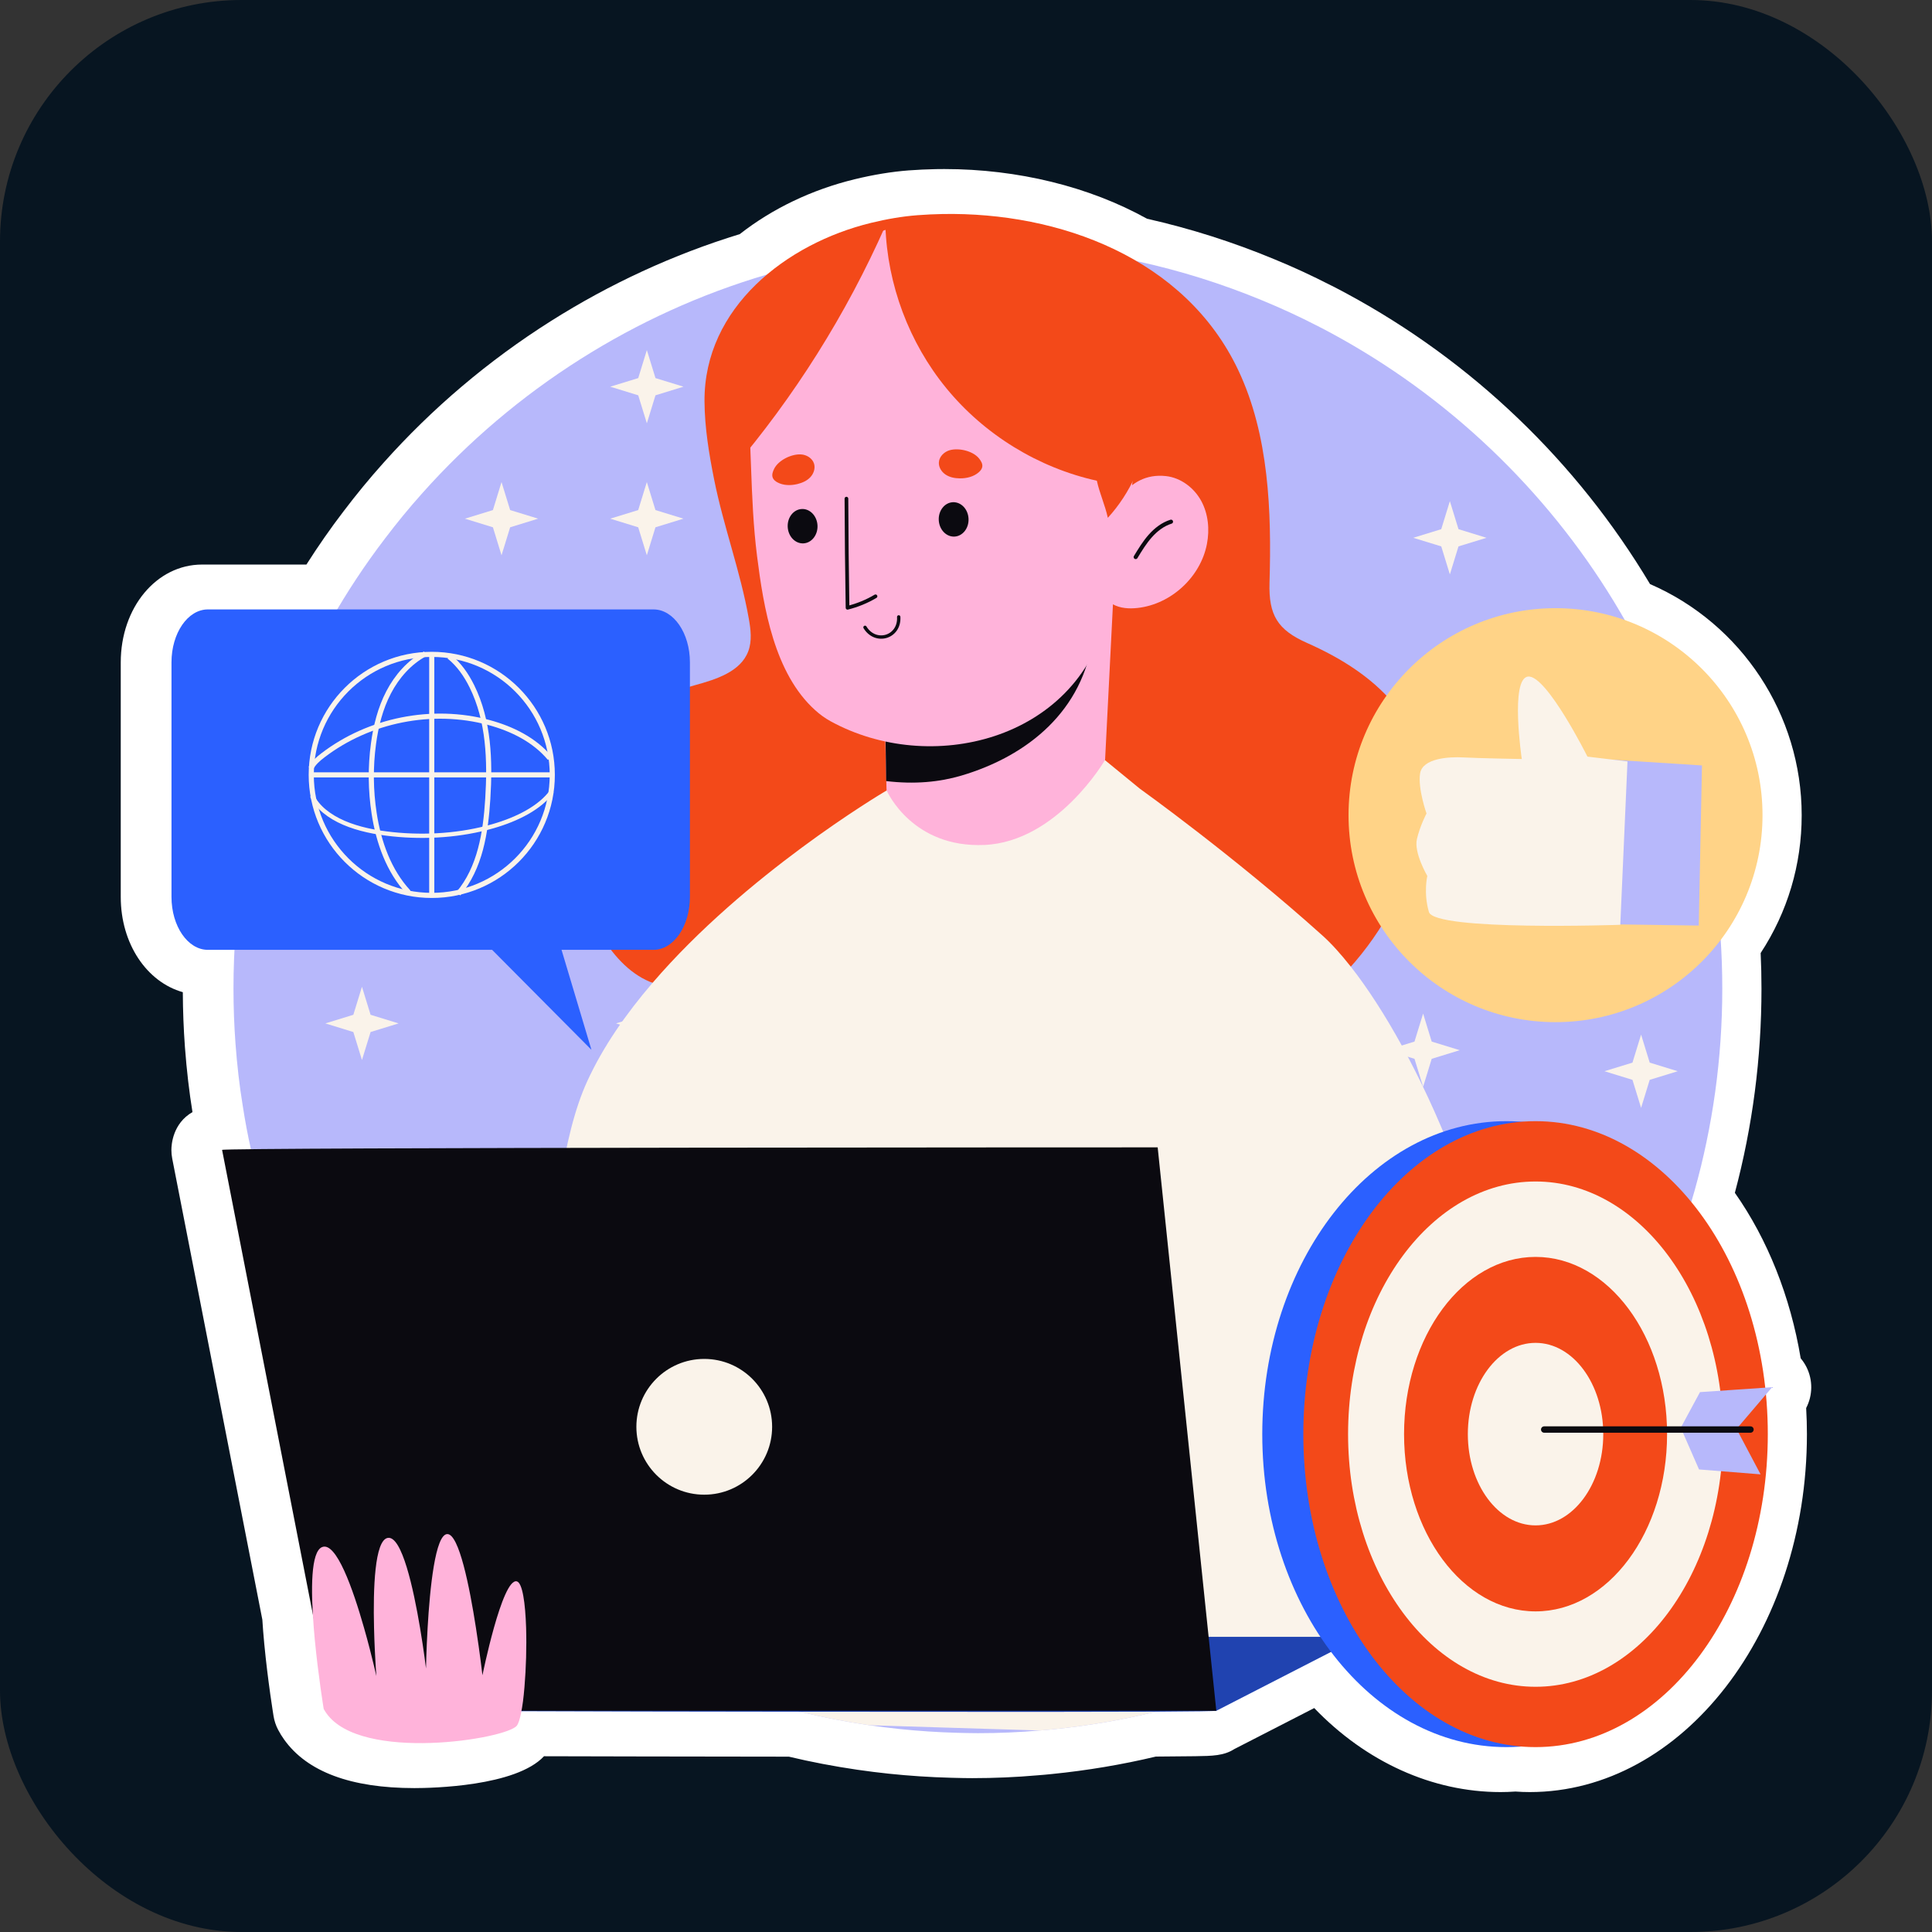 <svg width="80" height="80" viewBox="0 0 80 80" fill="none" xmlns="http://www.w3.org/2000/svg">
<rect x="0" y="0" width="80" height="80" fill="#333333" stroke="none"/>
<g clip-path="url(#clip0_2249_2694)">
<rect width="80" height="80" rx="10" fill="#071521"/>
<path d="M63.343 74.206C63.156 74.206 62.965 74.199 62.751 74.184C62.527 74.199 62.328 74.206 62.135 74.206C59.304 74.206 56.561 72.955 54.419 70.727L51.111 72.425C50.676 72.703 50.21 72.71 49.484 72.721C49.093 72.726 48.544 72.731 47.861 72.736C46.462 73.069 45.016 73.312 43.561 73.458C43.362 73.478 43.162 73.498 42.962 73.512C42.074 73.59 41.165 73.629 40.259 73.629C40.024 73.629 39.794 73.624 39.564 73.618L39.364 73.613C38.502 73.59 37.643 73.533 36.805 73.445C36.389 73.401 35.96 73.348 35.497 73.281C34.531 73.14 33.58 72.958 32.667 72.74L26.495 72.731C25.117 72.729 23.782 72.725 22.526 72.722C21.359 73.975 17.866 74.041 17.16 74.041C14.53 74.041 12.715 73.364 11.765 72.03C11.675 71.905 11.59 71.768 11.514 71.622C11.422 71.446 11.359 71.255 11.327 71.059C11.327 71.059 11.268 70.693 11.188 70.132C11.185 70.111 11.182 70.089 11.18 70.068C11.112 69.585 11.018 68.856 10.942 68.06C10.926 67.885 10.911 67.715 10.897 67.545C10.884 67.388 10.873 67.227 10.863 67.066L7.131 47.973C7.108 47.856 7.097 47.736 7.097 47.617C7.097 47.394 7.152 46.522 7.97 46.049C7.834 45.214 7.731 44.33 7.658 43.364C7.603 42.612 7.573 41.846 7.57 41.084C6.078 40.663 5 39.082 5 37.142V27.428C5 25.157 6.479 23.377 8.367 23.377H12.688C13.179 22.606 13.691 21.87 14.219 21.181C14.751 20.478 15.308 19.801 15.869 19.176C17.889 16.91 20.221 14.933 22.798 13.303C25.253 11.749 27.887 10.536 30.633 9.694C31.985 8.635 33.621 7.852 35.388 7.423C36.168 7.233 36.92 7.11 37.624 7.056C38.004 7.028 38.383 7.01 38.755 7.003C38.871 7.001 38.989 7 39.107 7C42.144 7 45.109 7.729 47.494 9.057C49.288 9.461 51.061 10.025 52.769 10.735C53.552 11.056 54.34 11.42 55.105 11.813C55.121 11.82 55.137 11.828 55.153 11.836C55.365 11.943 55.573 12.052 55.779 12.165C60.965 14.966 65.294 19.115 68.324 24.185C72.108 25.827 74.604 29.588 74.604 33.756C74.604 35.807 74.018 37.766 72.905 39.463C72.928 39.966 72.939 40.461 72.939 40.941C72.939 43.806 72.569 46.647 71.837 49.392C73.193 51.319 74.138 53.695 74.563 56.245C74.655 56.354 74.735 56.475 74.802 56.607C75.074 57.149 75.062 57.781 74.789 58.304C74.81 58.671 74.821 59.029 74.821 59.386C74.82 67.558 69.671 74.206 63.343 74.206Z" fill="white"/>
<path d="M71.316 40.938C71.316 43.838 70.916 46.644 70.169 49.304C69.657 51.125 68.981 52.88 68.157 54.545C66.767 57.373 64.95 59.956 62.795 62.21C62.73 62.282 62.665 62.35 62.597 62.418C61.911 63.125 61.189 63.801 60.439 64.44C59.48 65.258 58.473 66.012 57.418 66.703C56.848 67.079 56.262 67.438 55.666 67.776C55.328 67.969 54.987 68.155 54.643 68.331C54.327 68.496 54.011 68.654 53.685 68.806C52.59 69.327 51.458 69.783 50.296 70.173C49.551 70.424 48.792 70.645 48.023 70.837C47.973 70.849 47.926 70.862 47.877 70.874C46.491 71.215 45.068 71.46 43.613 71.606C43.427 71.624 43.241 71.643 43.055 71.656C42.212 71.73 41.359 71.767 40.497 71.767C40.209 71.767 39.926 71.758 39.644 71.752C38.835 71.73 38.032 71.677 37.238 71.594C36.822 71.55 36.41 71.497 36.001 71.439C35.027 71.296 34.066 71.11 33.123 70.877C33.07 70.865 33.014 70.852 32.962 70.837C31.814 70.552 30.692 70.198 29.6 69.786C29.569 69.773 29.538 69.764 29.511 69.752C28.459 69.352 27.433 68.893 26.441 68.381C26.189 68.254 25.938 68.121 25.69 67.984C25.566 67.916 25.442 67.848 25.321 67.776C25.151 67.68 24.983 67.581 24.813 67.479C24.155 67.091 23.513 66.682 22.89 66.245C22.403 65.906 21.926 65.553 21.461 65.184C21.178 64.964 20.902 64.741 20.63 64.508C19.061 63.19 17.625 61.711 16.357 60.105C14.056 57.215 12.263 53.903 11.119 50.303C10.859 49.487 10.629 48.656 10.44 47.813C10.421 47.739 10.406 47.661 10.39 47.587C10.257 46.997 10.146 46.402 10.053 45.797C9.913 44.951 9.817 44.095 9.752 43.224C9.696 42.47 9.668 41.707 9.668 40.938C9.668 39.289 9.795 37.667 10.049 36.089C10.235 34.91 10.483 33.757 10.8 32.631C11.482 30.184 12.456 27.865 13.687 25.707C14.363 24.522 15.11 23.387 15.935 22.308C16.428 21.657 16.946 21.024 17.491 20.417C19.398 18.277 21.6 16.41 24.031 14.872C26.407 13.368 28.999 12.178 31.756 11.368C32.27 11.213 32.788 11.074 33.315 10.95C33.628 10.875 33.945 10.804 34.261 10.742H34.264C34.54 10.683 34.816 10.63 35.095 10.581C35.452 10.519 35.808 10.46 36.168 10.413C36.357 10.385 36.549 10.361 36.739 10.339H36.742C37.976 10.187 39.225 10.109 40.497 10.109C41.377 10.109 42.249 10.147 43.111 10.221C43.114 10.221 43.114 10.221 43.114 10.221C43.409 10.243 43.7 10.274 43.988 10.308C45.03 10.423 46.057 10.593 47.061 10.81C47.065 10.813 47.065 10.813 47.068 10.813C48.875 11.204 50.621 11.756 52.293 12.45C53.055 12.764 53.8 13.108 54.528 13.483C54.531 13.483 54.535 13.483 54.535 13.486C54.733 13.585 54.928 13.688 55.121 13.793C64.764 19.003 71.316 29.205 71.316 40.938Z" fill="#B7B8FB"/>
<path d="M39.026 8.862C38.683 8.868 38.342 8.885 38.004 8.91C37.352 8.959 36.702 9.074 36.067 9.229C32.562 10.082 29.146 12.735 29.172 16.62C29.179 17.711 29.359 18.795 29.572 19.862C29.96 21.803 30.663 23.672 31.007 25.621C31.087 26.068 31.144 26.541 30.985 26.966C30.666 27.816 29.653 28.131 28.777 28.372C27.242 28.793 25.646 29.376 24.667 30.631C23.92 31.589 23.627 32.836 23.608 34.051C23.583 35.716 24.049 37.386 24.931 38.798C25.452 39.632 26.158 40.405 27.088 40.721C28.18 41.092 29.369 40.778 30.489 40.51C38.758 38.525 47.415 39.109 55.859 40.112C57.291 38.535 58.331 36.577 58.788 34.497C59.215 32.556 59.024 30.707 57.709 29.137C56.762 28.008 55.467 27.22 54.12 26.622C52.901 26.081 52.529 25.472 52.568 24.129C52.654 21.187 52.552 18.018 51.267 15.313C49.073 10.697 43.885 8.774 39.026 8.862Z" fill="#F34919"/>
<path d="M36.609 28.834L36.778 35.331L45.584 34.935L46.126 24.211L36.609 28.834Z" fill="#FFB3DA"/>
<path d="M36.656 29.872L36.695 32.343C37.867 32.484 38.907 32.383 39.805 32.117C42.577 31.297 44.856 29.412 45.249 26.404C42.782 28.235 39.792 29.436 36.656 29.872Z" fill="#0B0A10"/>
<path d="M34.386 29.862C38.5 32.125 44.564 30.691 45.842 25.528C46.395 23.288 46.695 21.528 46.858 20.254C46.953 19.512 46.998 18.934 47.024 18.523C47.117 17.964 47.159 17.389 47.133 16.805C46.934 12.382 43.167 8.959 38.72 9.159C36.892 9.241 35.237 9.922 33.931 11.003C32.809 11.932 31.946 13.16 31.465 14.536C30.913 16.114 31.043 17.735 31.1 19.37C31.144 20.594 31.194 21.811 31.348 23.028C31.618 25.166 32.064 27.886 33.756 29.409C33.949 29.583 34.159 29.737 34.386 29.862Z" fill="#FFB3DA"/>
<path d="M38.872 21.535C38.89 21.928 39.18 22.234 39.521 22.219C39.861 22.204 40.123 21.873 40.105 21.48C40.088 21.086 39.797 20.78 39.456 20.796C39.116 20.811 38.854 21.142 38.872 21.535Z" fill="#0B0A10"/>
<path d="M32.617 21.816C32.635 22.209 32.925 22.515 33.266 22.5C33.606 22.485 33.868 22.154 33.851 21.761C33.833 21.368 33.542 21.061 33.202 21.077C32.861 21.092 32.599 21.423 32.617 21.816Z" fill="#0B0A10"/>
<path d="M35.049 20.648C35.054 22.155 35.07 23.661 35.095 25.167C35.505 25.064 35.898 24.903 36.253 24.692" stroke="#0B0A10" stroke-width="0.153" stroke-miterlimit="10" stroke-linecap="round" stroke-linejoin="round"/>
<path d="M35.818 25.977C36.255 26.693 37.262 26.394 37.214 25.545" stroke="#0B0A10" stroke-width="0.139" stroke-miterlimit="10" stroke-linecap="round" stroke-linejoin="round"/>
<path d="M32.059 19.406C31.999 19.524 31.949 19.663 31.999 19.785C32.033 19.868 32.108 19.928 32.186 19.971C32.437 20.108 32.743 20.11 33.021 20.043C33.218 19.994 33.413 19.91 33.552 19.762C33.691 19.615 33.767 19.397 33.709 19.203C33.64 18.974 33.399 18.827 33.161 18.816C32.766 18.796 32.237 19.056 32.059 19.406Z" fill="#F34919"/>
<path d="M40.531 18.973C40.615 19.075 40.695 19.199 40.674 19.33C40.659 19.418 40.6 19.492 40.533 19.552C40.319 19.741 40.021 19.812 39.735 19.808C39.532 19.804 39.324 19.765 39.155 19.652C38.986 19.54 38.863 19.345 38.877 19.142C38.893 18.904 39.096 18.707 39.326 18.642C39.705 18.536 40.279 18.672 40.531 18.973Z" fill="#F34919"/>
<path d="M48.282 19.714C48.893 19.782 49.439 20.195 49.736 20.734C50.032 21.273 50.093 21.923 49.976 22.527C49.712 23.895 48.492 25.02 47.108 25.174C46.759 25.213 46.39 25.192 46.082 25.023C45.668 24.798 45.425 24.334 45.365 23.867C45.304 23.401 45.404 22.928 45.537 22.476C45.915 21.193 46.621 19.531 48.282 19.714Z" fill="#FFB3DA"/>
<path d="M48.489 21.602C48.152 21.707 47.862 21.932 47.628 22.197C47.394 22.461 47.209 22.765 47.026 23.067" stroke="#0B0A10" stroke-width="0.169" stroke-miterlimit="10" stroke-linecap="round" stroke-linejoin="round"/>
<path d="M36.722 32.728C36.722 32.728 36.719 32.728 36.716 32.732C36.713 32.728 36.713 32.728 36.713 32.728H36.722Z" fill="#FAF3EA"/>
<path d="M62.797 62.211C62.732 62.282 62.666 62.35 62.598 62.418C61.913 63.125 61.191 63.801 60.44 64.44C59.482 65.259 58.474 66.012 57.42 66.704C56.849 67.079 56.263 67.439 55.668 67.776C55.33 67.969 54.989 68.155 54.645 68.332C54.328 68.496 54.012 68.654 53.686 68.806C52.592 69.327 51.46 69.783 50.297 70.174C49.553 70.425 48.793 70.645 48.024 70.837C47.974 70.85 47.928 70.862 47.878 70.874C46.492 71.215 45.069 71.46 43.615 71.606C43.429 71.625 43.243 71.643 43.056 71.656L36.002 71.439C35.028 71.296 34.067 71.11 33.124 70.877C33.072 70.865 33.016 70.853 32.963 70.837C31.816 70.552 30.693 70.198 29.602 69.786C29.571 69.773 29.54 69.764 29.512 69.752C28.461 69.352 27.434 68.893 26.442 68.381C26.191 68.254 25.94 68.121 25.692 67.984C25.568 67.916 25.444 67.848 25.323 67.776C25.152 67.68 24.985 67.581 24.814 67.479C24.157 67.091 23.515 66.682 22.892 66.245C22.526 59.972 22.259 49.258 24.315 44.774C24.966 43.351 25.921 41.977 27.022 40.697C30.861 36.219 36.427 32.901 36.709 32.734C36.712 32.734 36.712 32.734 36.715 32.73C36.743 32.799 37.791 35.118 40.765 34.988C43.785 34.852 45.754 31.475 45.754 31.475L45.757 31.478L47.196 32.656C47.196 32.656 51.097 35.444 54.759 38.737C55.122 39.062 55.516 39.497 55.931 40.024C58.651 43.487 62.204 51.047 62.766 59.122C62.843 60.229 62.846 61.258 62.797 62.211Z" fill="#FAF3EA"/>
<path d="M47.267 14.519C46.997 13.581 46.584 12.672 45.961 11.921C45.515 11.384 44.969 10.936 44.386 10.553C42.121 9.064 39.296 8.599 36.658 9.219C36.658 9.228 36.659 9.236 36.659 9.245C34.739 10.019 32.825 10.901 31.665 12.615C31.247 13.232 30.95 13.923 30.692 14.622C30.123 16.167 29.995 17.856 30.292 19.475C32.891 16.432 35.044 13.009 36.663 9.349C36.742 11.787 37.642 14.192 39.189 16.079C40.763 17.999 42.994 19.37 45.418 19.906C45.537 20.445 45.755 20.903 45.873 21.442C46.816 20.411 47.411 19.065 47.572 17.678C47.695 16.62 47.562 15.542 47.267 14.519Z" fill="#F34919"/>
<path d="M56.328 67.778L50.365 70.839C50.349 70.854 49.425 70.867 47.878 70.876C45.487 70.885 41.611 70.888 37.313 70.882C35.949 70.882 34.541 70.882 33.124 70.879C30.975 70.876 28.808 70.873 26.736 70.87C24.662 70.867 22.687 70.861 20.931 70.854C16.696 70.848 13.734 70.839 13.734 70.839L18.063 67.778H56.328Z" fill="#2B60FF"/>
<path opacity="0.33" d="M56.328 67.778L50.365 70.839C50.349 70.854 49.425 70.867 47.878 70.876C45.487 70.885 41.611 70.888 37.313 70.882C35.949 70.882 34.541 70.882 33.124 70.879C30.975 70.876 28.808 70.873 26.736 70.87C24.662 70.867 22.687 70.861 20.931 70.854C16.696 70.848 13.734 70.839 13.734 70.839L18.063 67.778H56.328Z" fill="#0B0A10"/>
<path d="M9.196 47.615L13.735 70.839H50.365L47.937 47.51C47.937 47.51 9.196 47.51 9.196 47.615Z" fill="#0B0A10"/>
<path d="M29.161 61.892C30.713 61.892 31.972 60.633 31.972 59.081C31.972 57.529 30.713 56.27 29.161 56.27C27.609 56.27 26.351 57.529 26.351 59.081C26.351 60.633 27.609 61.892 29.161 61.892Z" fill="#FAF3EA"/>
<path d="M21.718 69.844C21.718 69.856 21.718 69.869 21.715 69.879C21.698 70.082 21.678 70.272 21.656 70.448C21.631 70.632 21.604 70.797 21.574 70.941C21.524 71.191 21.465 71.374 21.401 71.456C20.97 72.011 14.951 72.981 13.515 70.941C13.473 70.884 13.436 70.822 13.403 70.76C13.403 70.76 13.346 70.409 13.27 69.869C13.27 69.861 13.267 69.851 13.267 69.844C13.193 69.316 13.104 68.616 13.034 67.883C13.019 67.722 13.005 67.561 12.992 67.4C12.866 65.823 12.866 64.243 13.341 64.06C13.925 63.832 14.614 65.791 15.072 67.4C15.253 68.029 15.396 68.609 15.485 68.977C15.55 69.242 15.585 69.401 15.585 69.401C15.585 69.401 15.572 69.252 15.557 69.004C15.535 68.638 15.503 68.051 15.488 67.4C15.448 65.788 15.512 63.775 16.057 63.681C16.639 63.58 17.12 65.776 17.392 67.4C17.55 68.338 17.64 69.086 17.64 69.086C17.64 69.086 17.652 68.343 17.707 67.4C17.801 65.763 18.024 63.523 18.524 63.523C19.007 63.523 19.443 65.701 19.707 67.4C19.876 68.482 19.977 69.368 19.977 69.368C19.977 69.368 20.178 68.381 20.453 67.4C20.735 66.397 21.096 65.402 21.401 65.481C21.634 65.543 21.752 66.375 21.785 67.4C21.809 68.187 21.782 69.086 21.718 69.844Z" fill="#FFB3DA"/>
<path d="M62.376 72.344C67.958 72.344 72.484 66.542 72.484 59.385C72.484 52.227 67.958 46.425 62.376 46.425C56.793 46.425 52.268 52.227 52.268 59.385C52.268 66.542 56.793 72.344 62.376 72.344Z" fill="#2B60FF"/>
<path d="M63.584 72.344C68.896 72.344 73.201 66.542 73.201 59.385C73.201 52.227 68.896 46.425 63.584 46.425C58.273 46.425 53.968 52.227 53.968 59.385C53.968 66.542 58.273 72.344 63.584 72.344Z" fill="#F34919"/>
<path d="M63.584 69.846C67.872 69.846 71.347 65.162 71.347 59.384C71.347 53.607 67.872 48.923 63.584 48.923C59.297 48.923 55.821 53.607 55.821 59.384C55.821 65.162 59.297 69.846 63.584 69.846Z" fill="#FAF3EA"/>
<path d="M63.584 66.724C66.592 66.724 69.03 63.438 69.03 59.385C69.03 55.332 66.592 52.046 63.584 52.046C60.577 52.046 58.139 55.332 58.139 59.385C58.139 63.438 60.577 66.724 63.584 66.724Z" fill="#F34919"/>
<path d="M66.388 59.384C66.388 61.471 65.133 63.163 63.584 63.163C62.035 63.163 60.78 61.471 60.78 59.384C60.78 57.297 62.035 55.605 63.584 55.605C65.133 55.605 66.388 57.297 66.388 59.384Z" fill="#FAF3EA"/>
<path d="M69.597 59.119L70.393 57.645L73.38 57.441L71.906 59.169L72.902 61.05L70.353 60.847L69.597 59.119Z" fill="#B7B8FB"/>
<path d="M63.942 59.194H72.484" stroke="#0B0A10" stroke-width="0.264" stroke-miterlimit="10" stroke-linecap="round" stroke-linejoin="round"/>
<path d="M8.608 25.235H27.061C27.894 25.235 28.568 26.216 28.568 27.426V37.14C28.568 38.35 27.893 39.331 27.061 39.331H23.252L24.49 43.47L20.378 39.331H8.607C7.775 39.331 7.101 38.35 7.101 37.14V27.426C7.101 26.216 7.775 25.235 8.608 25.235Z" fill="#2B60FF"/>
<path d="M17.878 37.077C20.634 37.077 22.869 34.842 22.869 32.086C22.869 29.33 20.634 27.096 17.878 27.096C15.122 27.096 12.888 29.33 12.888 32.086C12.888 34.842 15.122 37.077 17.878 37.077Z" stroke="#FAF3EA" stroke-width="0.212" stroke-miterlimit="10"/>
<path d="M17.878 27.095V37.075" stroke="#FAF3EA" stroke-width="0.212" stroke-miterlimit="10"/>
<path d="M22.869 32.086H12.888" stroke="#FAF3EA" stroke-width="0.212" stroke-miterlimit="10"/>
<path d="M17.608 27.07C16.951 27.422 16.437 28.006 16.093 28.667C15.748 29.327 15.564 30.061 15.465 30.799C15.336 31.755 15.346 32.731 15.493 33.684C15.677 34.876 16.097 36.068 16.919 36.949" stroke="#FAF3EA" stroke-width="0.212" stroke-miterlimit="10"/>
<path d="M18.598 27.186C19.006 27.511 19.31 27.952 19.541 28.42C20.244 29.843 20.297 31.496 20.198 33.08C20.111 34.474 19.881 35.945 18.977 37.009" stroke="#FAF3EA" stroke-width="0.212" stroke-miterlimit="10"/>
<path d="M12.874 31.808C12.984 31.59 13.175 31.427 13.368 31.279C15.288 29.806 17.905 29.288 20.242 29.917C21.2 30.175 22.135 30.636 22.77 31.399" stroke="#FAF3EA" stroke-width="0.212" stroke-miterlimit="10"/>
<path d="M12.923 32.951C13.135 33.421 13.639 33.812 14.243 34.072C14.847 34.332 15.545 34.47 16.247 34.544C17.648 34.691 19.109 34.587 20.416 34.21C21.423 33.92 22.363 33.444 22.851 32.769" stroke="#FAF3EA" stroke-width="0.177" stroke-miterlimit="10"/>
<path d="M64.411 42.325C69.145 42.325 72.982 38.487 72.982 33.754C72.982 29.02 69.145 25.183 64.411 25.183C59.677 25.183 55.84 29.02 55.84 33.754C55.84 38.487 59.677 42.325 64.411 42.325Z" fill="#FFD387"/>
<path d="M65.721 38.26L70.342 38.326L70.475 31.695L65.767 31.396L65.721 38.26Z" fill="#B7B8FB"/>
<path d="M63.014 31.43C63.014 31.43 62.517 28.081 63.279 28.015C64.042 27.948 65.733 31.33 65.733 31.33L67.391 31.529L67.093 38.294C67.093 38.294 59.4 38.559 59.168 37.763C58.936 36.968 59.102 36.271 59.102 36.271C59.102 36.271 58.538 35.309 58.671 34.746C58.803 34.182 59.069 33.685 59.069 33.685C59.069 33.685 58.704 32.657 58.803 32.026C58.903 31.396 59.997 31.33 60.594 31.363C61.191 31.397 63.014 31.43 63.014 31.43Z" fill="#FAF3EA"/>
<path d="M21.124 21.121L22.284 21.477L21.124 21.834L20.767 22.994L20.411 21.834L19.251 21.477L20.411 21.121L20.767 19.961L21.124 21.121Z" fill="#FAF3EA"/>
<path d="M27.141 21.121L28.3 21.477L27.141 21.834L26.784 22.994L26.427 21.834L25.268 21.477L26.427 21.121L26.784 19.961L27.141 21.121Z" fill="#FAF3EA"/>
<path d="M27.142 15.656L28.302 16.012L27.142 16.369L26.785 17.529L26.428 16.369L25.269 16.012L26.428 15.656L26.785 14.496L27.142 15.656Z" fill="#FAF3EA"/>
<path d="M60.393 21.912L61.553 22.269L60.393 22.625L60.036 23.785L59.679 22.625L58.52 22.269L59.679 21.912L60.036 20.752L60.393 21.912Z" fill="#FAF3EA"/>
<path d="M59.284 43.13L60.444 43.486L59.284 43.843L58.928 45.003L58.571 43.843L57.411 43.486L58.571 43.13L58.928 41.97L59.284 43.13Z" fill="#FAF3EA"/>
<path d="M68.311 44.001L69.471 44.357L68.311 44.714L67.954 45.874L67.597 44.714L66.438 44.357L67.597 44.001L67.954 42.841L68.311 44.001Z" fill="#FAF3EA"/>
<path d="M27.38 42.02L28.54 42.377L27.38 42.734L27.023 43.893L26.667 42.734L25.507 42.377L26.667 42.02L27.023 40.86L27.38 42.02Z" fill="#FAF3EA"/>
<path d="M15.345 42.02L16.505 42.377L15.345 42.734L14.988 43.893L14.631 42.734L13.472 42.377L14.631 42.02L14.988 40.86L15.345 42.02Z" fill="#FAF3EA"/>
</g>
<defs>
<clipPath id="clip0_2249_2694">
<rect width="80" height="80" fill="white"/>
</clipPath>
</defs>
</svg>

